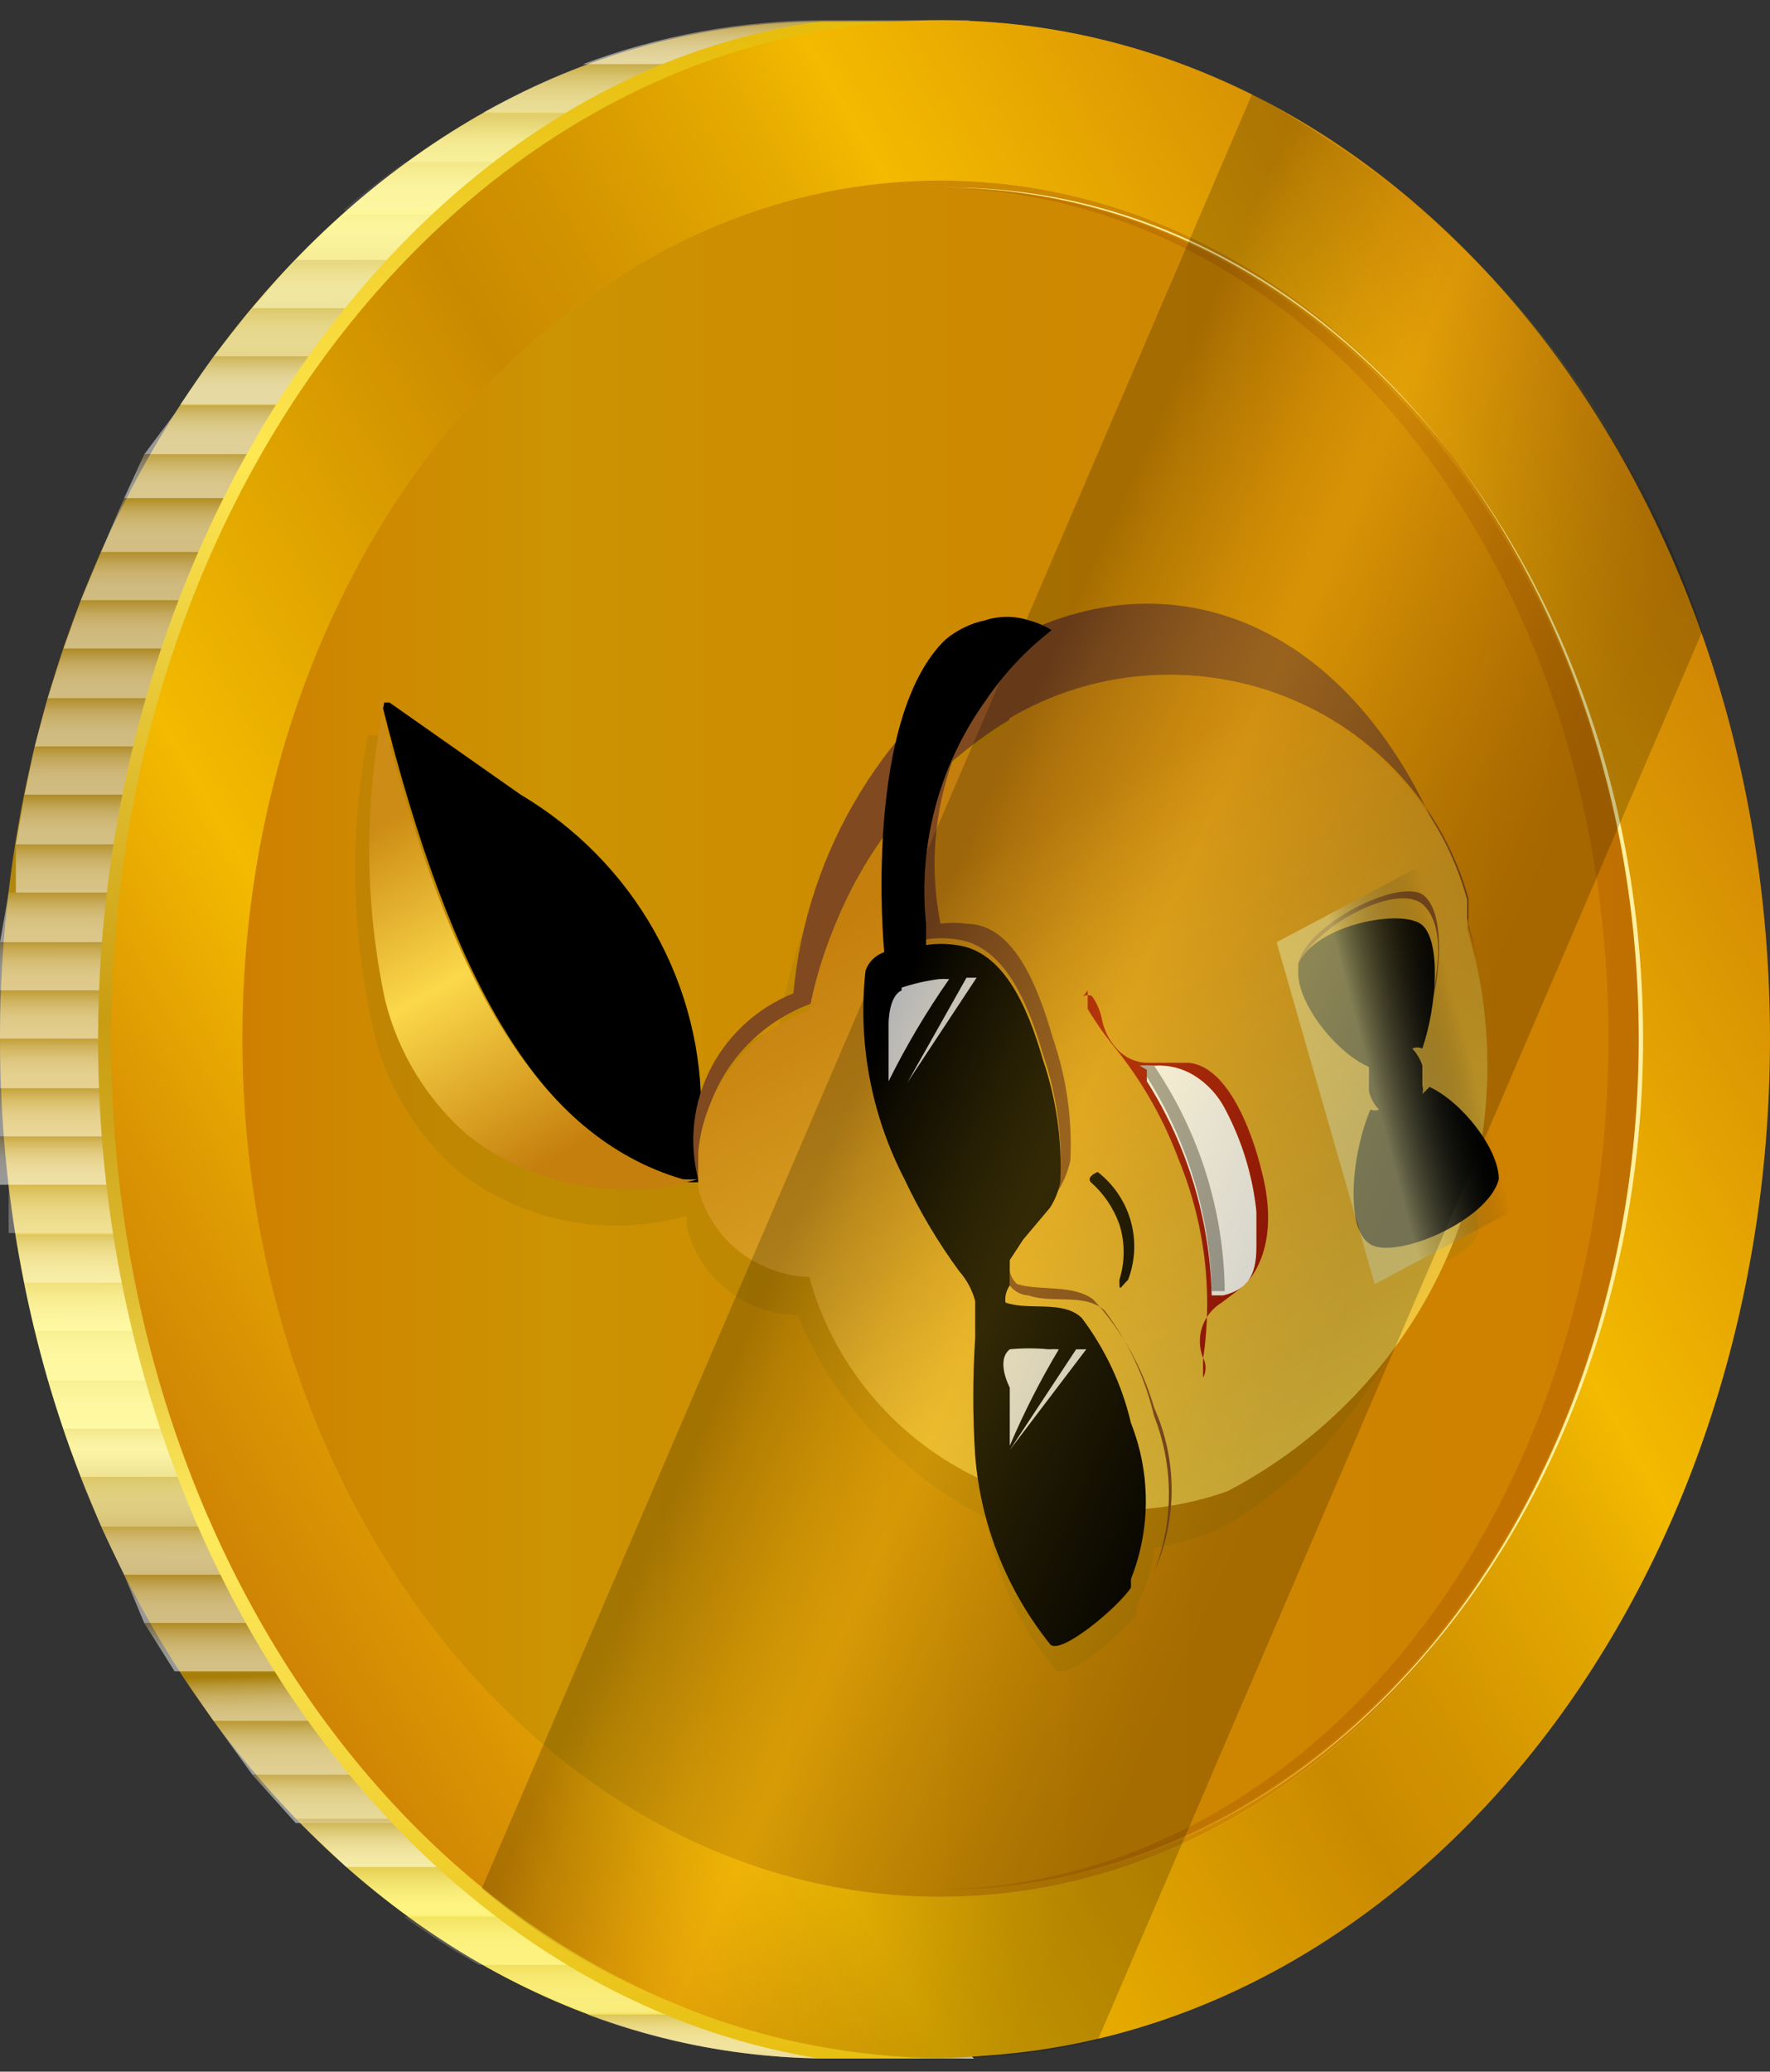 <svg width="53" height="62" viewBox="0 0 53 62" fill="none" xmlns="http://www.w3.org/2000/svg">
<rect x="0" y="0" width="53" height="62" fill="#333333" stroke="none"/>
<g clip-path="url(#clip0_9201_515)">
<path d="M28.768 61.224C40.646 58.932 49.717 46.325 49.717 31.128C49.717 15.931 40.646 3.323 28.768 1.031L29.027 0.649L24.707 0.649C11.144 0.606 -2.06891e-06 14.275 -1.33413e-06 31.085C-5.99336e-07 47.895 11.144 61.606 24.837 61.606L29.157 61.606L28.768 61.224Z" fill="url(#paint0_linear_9201_515)"/>
<path style="mix-blend-mode:multiply" opacity="0.5" d="M28.768 0.989L29.027 0.606L24.707 0.606C22.227 0.607 19.768 1.053 17.451 1.922L32.094 1.922C31.013 1.521 29.901 1.209 28.768 0.989Z" fill="url(#paint1_linear_9201_515)"/>
<path style="mix-blend-mode:multiply" opacity="0.3" d="M33.692 2.602L33.692 1.922L32.094 1.922C32.641 2.092 33.174 2.319 33.692 2.602Z" fill="url(#paint2_linear_9201_515)"/>
<path style="mix-blend-mode:multiply" opacity="0.3" d="M17.58 1.922C16.507 2.323 15.467 2.806 14.47 3.366L33.692 3.366L33.692 2.559C33.174 2.304 32.655 2.078 32.137 1.88L17.58 1.922Z" fill="url(#paint3_linear_9201_515)"/>
<path style="mix-blend-mode:multiply" opacity="0.1" d="M33.692 3.408L14.47 3.408C13.694 3.846 12.944 4.328 12.224 4.851L33.822 4.851L33.692 3.408Z" fill="url(#paint4_linear_9201_515)"/>
<path style="mix-blend-mode:multiply" opacity="0.1" d="M33.692 4.851L12.095 4.851C11.49 5.318 10.842 5.785 10.28 6.295L33.692 6.295L33.692 4.851Z" fill="url(#paint5_linear_9201_515)"/>
<path style="mix-blend-mode:multiply" opacity="0.1" d="M33.692 6.422L10.367 6.422L8.855 7.865L33.692 7.865L33.692 6.422Z" fill="url(#paint6_linear_9201_515)"/>
<path style="mix-blend-mode:multiply" opacity="0.3" d="M33.692 7.78L8.855 7.78L7.559 9.224L33.692 9.224L33.692 7.78Z" fill="url(#paint7_linear_9201_515)"/>
<path style="mix-blend-mode:multiply" opacity="0.3" d="M33.692 9.224L7.559 9.224L6.393 10.667L33.692 10.667L33.692 9.224Z" fill="url(#paint8_linear_9201_515)"/>
<path style="mix-blend-mode:multiply" opacity="0.5" d="M33.692 10.667L6.393 10.667L5.399 12.11L33.692 12.11L33.692 10.667Z" fill="url(#paint9_linear_9201_515)"/>
<path style="mix-blend-mode:multiply" opacity="0.5" d="M33.692 12.153L5.399 12.153L4.32 13.596L33.692 13.596L33.692 12.153Z" fill="url(#paint10_linear_9201_515)"/>
<path style="mix-blend-mode:multiply" opacity="0.5" d="M33.692 13.596L4.32 13.596L3.715 14.912L33.692 14.912L33.692 13.596Z" fill="url(#paint11_linear_9201_515)"/>
<path style="mix-blend-mode:multiply" opacity="0.5" d="M33.692 14.912L3.715 14.912L3.024 16.525L33.692 16.525L33.692 14.912Z" fill="url(#paint12_linear_9201_515)"/>
<path style="mix-blend-mode:multiply" opacity="0.5" d="M33.692 16.525L3.024 16.525L2.419 17.968L33.692 17.968L33.692 16.525Z" fill="url(#paint13_linear_9201_515)"/>
<path style="mix-blend-mode:multiply" opacity="0.5" d="M33.692 17.968L2.419 17.968L1.901 19.412L33.692 19.412L33.692 17.968Z" fill="url(#paint14_linear_9201_515)"/>
<path style="mix-blend-mode:multiply" opacity="0.5" d="M33.692 19.412L1.901 19.412L1.426 20.897L33.692 20.897L33.692 19.412Z" fill="url(#paint15_linear_9201_515)"/>
<path style="mix-blend-mode:multiply" opacity="0.5" d="M33.692 20.897L1.425 20.897L1.037 22.341L33.692 22.341L33.692 20.897Z" fill="url(#paint16_linear_9201_515)"/>
<path style="mix-blend-mode:multiply" opacity="0.5" d="M33.692 22.341L1.037 22.341L0.734 23.784L33.692 23.784L33.692 22.341Z" fill="url(#paint17_linear_9201_515)"/>
<path style="mix-blend-mode:multiply" opacity="0.5" d="M33.692 23.784L0.734 23.784L0.475 25.27L33.692 25.27L33.692 23.784Z" fill="url(#paint18_linear_9201_515)"/>
<path style="mix-blend-mode:multiply" opacity="0.5" d="M33.692 25.27L0.475 25.27L0.475 26.713L33.692 26.713L33.692 25.27Z" fill="url(#paint19_linear_9201_515)"/>
<path style="mix-blend-mode:multiply" opacity="0.5" d="M33.692 26.713L0.259 26.713L0 28.199L33.692 28.199L33.692 26.713Z" fill="url(#paint20_linear_9201_515)"/>
<path style="mix-blend-mode:multiply" opacity="0.5" d="M33.692 28.199L-6.30879e-08 28.199L0 29.642L33.692 29.642L33.692 28.199Z" fill="url(#paint21_linear_9201_515)"/>
<path style="mix-blend-mode:multiply" opacity="0.5" d="M33.692 29.642L-6.3088e-08 29.642L0 31.085L33.692 31.085L33.692 29.642Z" fill="url(#paint22_linear_9201_515)"/>
<path style="mix-blend-mode:multiply" opacity="0.5" d="M33.692 31.085L-6.49435e-08 31.085L0 32.571L33.692 32.571L33.692 31.085Z" fill="url(#paint23_linear_9201_515)"/>
<path style="mix-blend-mode:multiply" opacity="0.5" d="M33.692 32.571L-6.3088e-08 32.571L0 34.014L33.692 34.014L33.692 32.571Z" fill="url(#paint24_linear_9201_515)"/>
<path style="mix-blend-mode:multiply" opacity="0.5" d="M33.692 34.014L-6.3088e-08 34.014L0 35.458L33.692 35.458L33.692 34.014Z" fill="url(#paint25_linear_9201_515)"/>
<path style="mix-blend-mode:multiply" opacity="0.3" d="M33.692 35.458L0.259 35.458L0.259 36.901L33.692 36.901L33.692 35.458Z" fill="url(#paint26_linear_9201_515)"/>
<path style="mix-blend-mode:multiply" opacity="0.3" d="M33.692 36.943L0.475 36.943L0.734 38.387L33.692 38.387L33.692 36.943Z" fill="url(#paint27_linear_9201_515)"/>
<path style="mix-blend-mode:multiply" opacity="0.1" d="M33.692 38.387L0.734 38.387L1.037 39.83L33.692 39.83L33.692 38.387Z" fill="url(#paint28_linear_9201_515)"/>
<path style="mix-blend-mode:multiply" opacity="0.1" d="M33.692 39.83L1.037 39.83L1.425 41.316L33.692 41.316L33.692 39.83Z" fill="url(#paint29_linear_9201_515)"/>
<path style="mix-blend-mode:multiply" opacity="0.1" d="M33.692 41.316L1.426 41.316L1.901 42.759L33.692 42.759L33.692 41.316Z" fill="url(#paint30_linear_9201_515)"/>
<path style="mix-blend-mode:multiply" opacity="0.2" d="M33.692 42.759L1.901 42.759L2.419 44.202L33.692 44.202L33.692 42.759Z" fill="url(#paint31_linear_9201_515)"/>
<path style="mix-blend-mode:multiply" opacity="0.3" d="M33.692 44.202L2.419 44.202L3.024 45.688L33.692 45.688L33.692 44.202Z" fill="url(#paint32_linear_9201_515)"/>
<path style="mix-blend-mode:multiply" opacity="0.5" d="M33.692 45.688L3.024 45.688L3.715 47.131L33.692 47.131L33.692 45.688Z" fill="url(#paint33_linear_9201_515)"/>
<path style="mix-blend-mode:multiply" opacity="0.5" d="M33.692 47.131L3.715 47.131L4.32 48.575L33.692 48.575L33.692 47.131Z" fill="url(#paint34_linear_9201_515)"/>
<path style="mix-blend-mode:multiply" opacity="0.5" d="M33.692 48.575L4.32 48.575L5.227 50.018L33.692 50.018L33.692 48.575Z" fill="url(#paint35_linear_9201_515)"/>
<path style="mix-blend-mode:multiply" opacity="0.5" d="M33.692 50.06L5.399 50.06L6.393 51.504L33.692 51.504L33.692 50.06Z" fill="url(#paint36_linear_9201_515)"/>
<path style="mix-blend-mode:multiply" opacity="0.5" d="M33.692 51.504L6.393 51.504L7.559 53.117L33.692 53.117L33.692 51.504Z" fill="url(#paint37_linear_9201_515)"/>
<path style="mix-blend-mode:multiply" opacity="0.5" d="M33.692 53.117L7.559 53.117L8.855 54.56L33.692 54.56L33.692 53.117Z" fill="url(#paint38_linear_9201_515)"/>
<path style="mix-blend-mode:multiply" opacity="0.5" d="M33.692 54.432L8.855 54.432L10.367 55.876L33.692 55.876L33.692 54.432Z" fill="url(#paint39_linear_9201_515)"/>
<path style="mix-blend-mode:multiply" opacity="0.2" d="M33.692 55.876L10.367 55.876C10.943 56.385 11.547 56.866 12.181 57.319L33.778 57.319L33.692 55.876Z" fill="url(#paint40_linear_9201_515)"/>
<path style="mix-blend-mode:multiply" opacity="0.2" d="M33.692 57.361L12.095 57.361C12.815 57.884 13.565 58.365 14.341 58.805L33.692 58.805L33.692 57.361Z" fill="url(#paint41_linear_9201_515)"/>
<path style="mix-blend-mode:multiply" opacity="0.2" d="M33.692 60.248L33.692 59.611C33.174 59.824 32.655 60.078 32.094 60.248L33.692 60.248Z" fill="url(#paint42_linear_9201_515)"/>
<path style="mix-blend-mode:multiply" opacity="0.2" d="M14.47 58.805C15.467 59.365 16.507 59.847 17.58 60.248L32.094 60.248C32.612 60.248 33.13 59.824 33.649 59.569L33.649 58.805L14.47 58.805Z" fill="url(#paint43_linear_9201_515)"/>
<path style="mix-blend-mode:multiply" opacity="0.5" d="M24.837 61.606L29.157 61.606L28.897 61.224C30.03 61.004 31.143 60.692 32.223 60.291L17.58 60.291C19.898 61.158 22.357 61.604 24.837 61.606Z" fill="url(#paint44_linear_9201_515)"/>
<path d="M27.558 61.606C26.738 61.606 26.435 61.606 25.917 61.606C25.398 61.606 24.794 61.606 24.535 61.606C12.354 59.654 2.937 46.579 2.937 31.128C2.937 15.676 12.44 2.304 24.535 0.649L27.688 0.649C41.424 0.649 52.525 14.275 52.525 31.128C52.525 47.98 41.294 61.606 27.558 61.606Z" fill="url(#paint45_linear_9201_515)"/>
<path d="M53 31.085C53 14.252 41.88 0.606 28.163 0.606C14.446 0.606 3.326 14.252 3.326 31.085C3.326 47.918 14.446 61.564 28.163 61.564C41.88 61.564 53 47.918 53 31.085Z" fill="url(#paint46_linear_9201_515)"/>
<path d="M49.069 31.085C49.069 16.901 39.709 5.403 28.163 5.403C16.617 5.403 7.257 16.901 7.257 31.085C7.257 45.269 16.617 56.767 28.163 56.767C39.709 56.767 49.069 45.269 49.069 31.085Z" fill="url(#paint47_linear_9201_515)"/>
<path d="M49.069 31.085C49.069 16.901 39.709 5.403 28.163 5.403C16.617 5.403 7.257 16.901 7.257 31.085C7.257 45.269 16.617 56.767 28.163 56.767C39.709 56.767 49.069 45.269 49.069 31.085Z" fill="url(#paint48_linear_9201_515)"/>
<g style="mix-blend-mode:multiply">
<path d="M49.069 31.085C49.069 45.221 39.739 56.555 28.25 56.555C39.826 56.555 49.199 45.051 49.199 31.085C49.199 17.119 39.826 5.616 28.25 5.616C39.782 5.488 49.069 16.95 49.069 31.085Z" fill="#FEF0A0"/>
</g>
<path opacity="0.4" d="M48.162 31.085C48.162 45.136 39.264 56.555 27.861 56.555C27.861 56.555 27.861 56.555 28.163 56.555C39.739 56.555 49.069 45.051 49.069 31.085C49.069 17.119 39.696 5.616 28.163 5.616C28.163 5.616 28.163 5.616 27.861 5.616C39.264 5.616 48.162 17.034 48.162 31.085Z" fill="#AA5B00"/>
<g style="mix-blend-mode:multiply" opacity="0.4">
<path d="M11.015 22.001L11.317 22.001L15.291 24.803C16.864 25.755 18.172 27.075 19.099 28.646C20.026 30.216 20.543 31.988 20.604 33.802C20.762 33.11 21.093 32.467 21.569 31.933C22.044 31.399 22.648 30.991 23.325 30.746C23.729 28.076 24.814 25.549 26.479 23.402C26.663 22.334 27.141 21.336 27.861 20.515C28.184 20.155 28.603 19.891 29.07 19.751C29.489 19.606 29.947 19.606 30.366 19.751C30.613 19.807 30.848 19.908 31.057 20.048C35.938 18.011 40.949 20.6 43.195 27.647L43.195 27.901L43.195 28.369L43.195 28.75L43.195 29.727C43.459 30.997 43.547 32.297 43.454 33.59C43.924 34.622 44.202 35.729 44.275 36.858C44.059 37.58 42.547 38.047 42.547 38.047C42.099 39.677 41.327 41.203 40.274 42.536C39.221 43.87 37.908 44.984 36.413 45.815C35.81 46.038 35.189 46.208 34.556 46.325C34.507 46.92 34.33 47.499 34.038 48.023L34.038 48.277C33.649 48.872 31.921 50.315 31.619 49.975C30.513 48.679 29.795 47.107 29.545 45.433C26.979 44.143 24.97 41.988 23.887 39.363C23.109 39.344 22.359 39.071 21.757 38.587C21.154 38.102 20.733 37.434 20.561 36.689L20.561 36.391C19.389 36.723 18.153 36.773 16.958 36.536C15.763 36.3 14.643 35.784 13.693 35.033C12.49 33.971 11.633 32.582 11.231 31.043C10.522 28.076 10.448 24.997 11.015 22.001Z" fill="#AA7E03"/>
</g>
<path d="M11.403 21.025L11.662 21.025L15.593 23.784C17.275 24.783 18.66 26.199 19.607 27.891C20.555 29.582 21.033 31.489 20.993 33.42C21.053 34.069 21.053 34.723 20.993 35.373C20.835 35.389 20.675 35.389 20.517 35.373C16.198 34.142 13.52 29.387 11.447 21.11" fill="black"/>
<path d="M11.36 21.025C13.39 29.302 16.112 34.014 20.431 35.288C20.589 35.304 20.748 35.304 20.906 35.288C19.722 35.637 18.469 35.696 17.257 35.46C16.044 35.223 14.91 34.697 13.952 33.929C12.757 32.868 11.914 31.477 11.533 29.939C10.897 26.958 10.897 23.879 11.533 20.897" fill="url(#paint49_linear_9201_515)"/>
<path d="M30.236 19.157C35.636 16.27 41.553 19.157 43.886 27.307L44.231 28.708L43.972 27.732L43.972 27.307L43.972 26.883C43.593 25.525 42.898 24.272 41.942 23.223C40.986 22.174 39.795 21.358 38.462 20.839C37.13 20.321 35.694 20.113 34.266 20.234C32.838 20.355 31.459 20.8 30.236 21.534C28.703 22.467 27.385 23.704 26.366 25.166C25.347 26.627 24.65 28.282 24.319 30.024C23.412 30.349 22.618 30.921 22.029 31.673C21.441 32.424 21.081 33.325 20.992 34.269L20.992 34.821L20.992 35.585C20.618 34.446 20.695 33.21 21.208 32.124C21.72 31.038 22.63 30.182 23.757 29.727C23.954 27.598 24.639 25.541 25.761 23.71C26.883 21.88 28.413 20.323 30.236 19.157Z" fill="#80491F"/>
<path d="M30.236 21.492C31.463 20.767 32.845 20.331 34.272 20.221C35.7 20.11 37.134 20.326 38.461 20.853C39.789 21.38 40.974 22.203 41.923 23.256C42.872 24.31 43.559 25.566 43.929 26.925L43.929 27.35L43.929 27.774L44.188 28.75C44.886 31.831 44.538 35.052 43.196 37.919C41.854 40.787 39.593 43.143 36.759 44.627C35.511 45.071 34.182 45.256 32.857 45.17C31.533 45.084 30.241 44.728 29.063 44.125C27.886 43.523 26.848 42.686 26.017 41.669C25.185 40.652 24.577 39.477 24.232 38.217C23.456 38.191 22.71 37.915 22.109 37.432C21.508 36.949 21.086 36.285 20.906 35.542L20.906 34.778L20.906 34.481C20.995 33.537 21.354 32.636 21.943 31.885C22.532 31.134 23.326 30.562 24.232 30.236C24.563 28.494 25.261 26.84 26.28 25.378C27.299 23.916 28.617 22.679 30.15 21.746" fill="url(#paint50_linear_9201_515)"/>
<path d="M30.625 36.986L30.236 37.623L30.236 38.047C30.269 38.192 30.344 38.325 30.452 38.429C31.143 38.641 32.137 38.429 32.742 38.896C33.589 39.821 34.21 40.925 34.556 42.122C34.903 42.898 35.083 43.736 35.083 44.584C35.083 45.432 34.903 46.27 34.556 47.046C35.149 45.544 35.149 43.879 34.556 42.377C34.291 41.242 33.791 40.173 33.087 39.236C32.526 38.684 31.489 39.023 30.798 38.769C30.688 38.764 30.58 38.734 30.483 38.683C30.385 38.632 30.301 38.559 30.236 38.471L30.236 38.089L30.236 37.707L30.625 37.113" fill="#80491F"/>
<path d="M29.416 20.94C28.149 22.939 27.701 25.336 28.163 27.647C28.421 27.609 28.683 27.609 28.94 27.647C30.323 27.647 31.057 29.43 31.532 31.085C31.936 32.26 32.112 33.498 32.05 34.736C31.951 35.187 31.743 35.609 31.446 35.967C31.592 35.732 31.695 35.473 31.748 35.203C31.808 33.965 31.632 32.727 31.23 31.552C30.755 29.897 30.02 28.284 28.638 28.114C28.337 28.067 28.031 28.067 27.731 28.114L27.731 27.647C27.49 25.288 28.118 22.924 29.502 20.982" fill="#80491F"/>
<path d="M28.293 19.157C26.09 21.322 26.349 27.095 26.478 28.496C26.348 28.54 26.23 28.613 26.133 28.708C26.035 28.804 25.962 28.92 25.917 29.048C25.681 31.195 26.086 33.363 27.083 35.288C27.538 36.257 28.088 37.181 28.724 38.047C28.951 38.304 29.113 38.609 29.2 38.938L29.2 40.042C29.124 41.215 29.124 42.392 29.2 43.565C29.364 45.624 30.145 47.589 31.446 49.211C31.748 49.551 33.476 48.108 33.865 47.513L33.865 47.258C34.458 45.757 34.458 44.091 33.865 42.589C33.599 41.454 33.1 40.385 32.396 39.448C31.834 38.896 30.798 39.236 30.107 38.981C30.083 38.801 30.13 38.619 30.236 38.471L30.236 38.089L30.236 37.707L30.625 37.113L31.446 36.137C31.594 35.903 31.697 35.644 31.748 35.373C31.808 34.135 31.632 32.897 31.23 31.722C30.755 30.067 30.02 28.453 28.638 28.284C28.338 28.236 28.031 28.236 27.731 28.284L27.731 27.647C27.49 25.288 28.118 22.924 29.502 20.982C30.046 20.176 30.717 19.46 31.489 18.86C31.276 18.725 31.043 18.625 30.798 18.563C30.377 18.427 29.923 18.427 29.502 18.563C29.054 18.658 28.638 18.862 28.293 19.157Z" fill="black"/>
<path d="M26.997 29.557C27.362 29.436 27.738 29.351 28.12 29.302C28.22 29.295 28.321 29.295 28.422 29.302C27.741 30.276 27.135 31.297 26.608 32.359L26.608 30.618C26.608 30.618 26.608 29.812 26.997 29.642" fill="#E3E2E2"/>
<path d="M30.236 40.382C30.624 40.344 31.015 40.344 31.403 40.382C31.503 40.374 31.604 40.374 31.705 40.382C31.15 41.31 30.659 42.275 30.236 43.268L30.236 41.528C30.236 41.528 29.805 40.721 30.236 40.382Z" fill="#E3E2E2"/>
<path d="M28.94 29.26L29.243 29.26L27.169 32.401L28.94 29.26Z" fill="#E3E2E2"/>
<path d="M32.223 40.382L32.526 40.382L30.236 43.396L32.223 40.382Z" fill="#E3E2E2"/>
<path d="M34.124 31.892C34.267 31.879 34.412 31.879 34.556 31.892C34.981 31.861 35.405 31.965 35.765 32.189C36.15 32.43 36.463 32.767 36.672 33.165C37.188 34.129 37.511 35.181 37.623 36.264L37.623 37.325C37.623 38.217 37.32 38.599 36.629 38.769L36.24 38.769C36.185 36.5 35.514 34.287 34.297 32.359L34.124 31.892Z" fill="white"/>
<path d="M34.124 31.892C34.267 31.88 34.412 31.88 34.556 31.892C35.912 33.892 36.648 36.237 36.672 38.641L36.283 38.641C36.227 36.236 35.478 33.896 34.124 31.892Z" fill="#A5A5A4"/>
<path d="M32.569 29.642L32.569 30.194C32.838 30.64 33.141 31.066 33.476 31.467C34.246 32.445 34.858 33.533 35.29 34.694C36.072 36.589 36.325 38.655 36.024 40.679C36.024 40.679 36.024 41.146 36.024 41.231C36.074 41.139 36.099 41.037 36.099 40.934C36.099 40.83 36.074 40.728 36.024 40.636C35.905 40.34 35.896 40.011 35.999 39.708C36.102 39.406 36.309 39.148 36.586 38.981L37.147 38.556C37.147 38.556 38.486 37.623 37.752 34.948C37.752 34.948 37.061 31.934 35.592 31.807C35.16 31.807 34.728 31.807 34.297 31.807C33.984 31.785 33.691 31.649 33.476 31.425C33.236 31.177 33.071 30.868 33.001 30.533C32.954 30.274 32.851 30.028 32.698 29.812C32.658 29.793 32.614 29.783 32.569 29.783C32.524 29.783 32.48 29.793 32.439 29.812M34.124 31.892C34.267 31.879 34.412 31.879 34.556 31.892C34.981 31.861 35.405 31.965 35.765 32.189C36.15 32.43 36.463 32.767 36.672 33.165C37.188 34.129 37.511 35.181 37.623 36.264L37.623 37.325C37.623 38.217 37.32 38.599 36.629 38.769L36.283 38.769C36.228 36.5 35.557 34.287 34.34 32.359L34.34 32.019" fill="#A11006"/>
<path d="M32.655 35.373C33.048 35.718 33.346 36.157 33.519 36.646C33.689 37.185 33.689 37.762 33.519 38.302C33.519 38.684 33.519 38.556 33.778 38.302C33.994 37.739 34.022 37.123 33.859 36.544C33.696 35.964 33.35 35.45 32.871 35.075C32.871 35.075 32.526 35.203 32.655 35.373Z" fill="black"/>
<path d="M38.875 28.835C39.48 27.647 41.899 26.373 42.633 27.095C43.367 27.817 43.022 29.515 42.633 30.788C43.151 29.515 43.324 27.35 42.633 26.798C41.942 26.246 39.134 27.647 38.875 28.835Z" fill="#80491F"/>
<path d="M38.875 28.835L38.875 29.133C38.875 30.024 39.955 31.467 40.992 31.934L40.992 31.722L40.992 32.656C41.038 32.864 41.143 33.055 41.294 33.208C41.211 33.241 41.118 33.241 41.035 33.208C40.474 34.524 40.258 36.773 41.035 37.24C41.812 37.707 44.577 36.519 44.879 35.288C44.879 34.396 43.799 32.995 42.806 32.529L42.59 32.741C42.614 32.657 42.614 32.569 42.59 32.486L42.59 31.892C42.53 31.702 42.426 31.527 42.288 31.382C42.335 31.36 42.386 31.348 42.439 31.348C42.491 31.348 42.543 31.36 42.59 31.382C43.022 30.109 43.151 28.199 42.59 27.689C42.029 27.18 39.437 27.647 38.875 28.835Z" fill="black"/>
<g opacity="0.6">
<path d="M38.227 28.199L41.164 38.429L45.484 36.137L42.547 25.906L38.227 28.199Z" fill="url(#paint51_linear_9201_515)"/>
</g>
<path style="mix-blend-mode:screen" opacity="0.2" d="M37.493 2.814L14.427 56.513C18.26 59.735 23.119 61.537 28.163 61.606C29.749 61.605 31.329 61.419 32.871 61.055L50.97 18.902C48.746 12.038 43.92 6.278 37.493 2.814Z" fill="url(#paint52_linear_9201_515)"/>
</g>
<defs>
<linearGradient id="paint0_linear_9201_515" x1="24.923" y1="-0.073" x2="25.049" y2="61.904" gradientUnits="userSpaceOnUse">
<stop stop-color="#A37903"/>
<stop offset="0.02" stop-color="#BE9E2E"/>
<stop offset="0.04" stop-color="#D5BE54"/>
<stop offset="0.06" stop-color="#E7D772"/>
<stop offset="0.07" stop-color="#F4E988"/>
<stop offset="0.09" stop-color="#FCF495"/>
<stop offset="0.11" stop-color="#FFF899"/>
<stop offset="0.19" stop-color="#D0B74C"/>
<stop offset="0.27" stop-color="#A37903"/>
<stop offset="0.38" stop-color="#A37903"/>
<stop offset="0.54" stop-color="#D1A826"/>
<stop offset="0.64" stop-color="#FFF899"/>
<stop offset="0.7" stop-color="#FFF899"/>
<stop offset="0.76" stop-color="#A37903"/>
<stop offset="0.79" stop-color="#A67D06"/>
<stop offset="0.82" stop-color="#AE880F"/>
<stop offset="0.85" stop-color="#BD9B1E"/>
<stop offset="0.88" stop-color="#D1B533"/>
<stop offset="0.9" stop-color="#EAD74E"/>
<stop offset="0.92" stop-color="#FEF163"/>
<stop offset="0.95" stop-color="#FDEF61"/>
<stop offset="0.97" stop-color="#F8E85B"/>
<stop offset="0.98" stop-color="#F0DB51"/>
<stop offset="0.99" stop-color="#E5C942"/>
<stop offset="1" stop-color="#D1A826"/>
</linearGradient>
<linearGradient id="paint1_linear_9201_515" x1="24.967" y1="0.267" x2="25.008" y2="1.795" gradientUnits="userSpaceOnUse">
<stop stop-color="#A37903"/>
<stop offset="0.07" stop-color="#B28E2B"/>
<stop offset="0.16" stop-color="#C4A95C"/>
<stop offset="0.26" stop-color="#D4C088"/>
<stop offset="0.36" stop-color="#E1D3AD"/>
<stop offset="0.47" stop-color="#ECE3CB"/>
<stop offset="0.58" stop-color="#F4EFE2"/>
<stop offset="0.7" stop-color="#FAF8F2"/>
<stop offset="0.83" stop-color="#FEFDFC"/>
<stop offset="1" stop-color="white"/>
</linearGradient>
<linearGradient id="paint2_linear_9201_515" x1="33.044" y1="1.668" x2="33.044" y2="3.238" gradientUnits="userSpaceOnUse">
<stop stop-color="#A37903"/>
<stop offset="0.07" stop-color="#B28E2B"/>
<stop offset="0.16" stop-color="#C4A95C"/>
<stop offset="0.26" stop-color="#D4C088"/>
<stop offset="0.36" stop-color="#E1D3AD"/>
<stop offset="0.47" stop-color="#ECE3CB"/>
<stop offset="0.58" stop-color="#F4EFE2"/>
<stop offset="0.7" stop-color="#FAF8F2"/>
<stop offset="0.83" stop-color="#FEFDFC"/>
<stop offset="1" stop-color="white"/>
</linearGradient>
<linearGradient id="paint3_linear_9201_515" x1="24.232" y1="1.71" x2="24.232" y2="3.281" gradientUnits="userSpaceOnUse">
<stop stop-color="#A37903"/>
<stop offset="0.07" stop-color="#B28E2B"/>
<stop offset="0.16" stop-color="#C4A95C"/>
<stop offset="0.26" stop-color="#D4C088"/>
<stop offset="0.36" stop-color="#E1D3AD"/>
<stop offset="0.47" stop-color="#ECE3CB"/>
<stop offset="0.58" stop-color="#F4EFE2"/>
<stop offset="0.7" stop-color="#FAF8F2"/>
<stop offset="0.83" stop-color="#FEFDFC"/>
<stop offset="1" stop-color="white"/>
</linearGradient>
<linearGradient id="paint4_linear_9201_515" x1="23.066" y1="3.153" x2="23.066" y2="4.724" gradientUnits="userSpaceOnUse">
<stop stop-color="#A37903"/>
<stop offset="0.07" stop-color="#B28E2B"/>
<stop offset="0.16" stop-color="#C4A95C"/>
<stop offset="0.26" stop-color="#D4C088"/>
<stop offset="0.36" stop-color="#E1D3AD"/>
<stop offset="0.47" stop-color="#ECE3CB"/>
<stop offset="0.58" stop-color="#F4EFE2"/>
<stop offset="0.7" stop-color="#FAF8F2"/>
<stop offset="0.83" stop-color="#FEFDFC"/>
<stop offset="1" stop-color="white"/>
</linearGradient>
<linearGradient id="paint5_linear_9201_515" x1="22.159" y1="4.639" x2="22.159" y2="6.21" gradientUnits="userSpaceOnUse">
<stop stop-color="#A37903"/>
<stop offset="0.07" stop-color="#B28E2B"/>
<stop offset="0.16" stop-color="#C4A95C"/>
<stop offset="0.26" stop-color="#D4C088"/>
<stop offset="0.36" stop-color="#E1D3AD"/>
<stop offset="0.47" stop-color="#ECE3CB"/>
<stop offset="0.58" stop-color="#F4EFE2"/>
<stop offset="0.7" stop-color="#FAF8F2"/>
<stop offset="0.83" stop-color="#FEFDFC"/>
<stop offset="1" stop-color="white"/>
</linearGradient>
<linearGradient id="paint6_linear_9201_515" x1="21.425" y1="6.082" x2="21.425" y2="7.653" gradientUnits="userSpaceOnUse">
<stop stop-color="#A37903"/>
<stop offset="0.07" stop-color="#B28E2B"/>
<stop offset="0.16" stop-color="#C4A95C"/>
<stop offset="0.26" stop-color="#D4C088"/>
<stop offset="0.36" stop-color="#E1D3AD"/>
<stop offset="0.47" stop-color="#ECE3CB"/>
<stop offset="0.58" stop-color="#F4EFE2"/>
<stop offset="0.7" stop-color="#FAF8F2"/>
<stop offset="0.83" stop-color="#FEFDFC"/>
<stop offset="1" stop-color="white"/>
</linearGradient>
<linearGradient id="paint7_linear_9201_515" x1="20.733" y1="7.568" x2="20.733" y2="9.139" gradientUnits="userSpaceOnUse">
<stop stop-color="#A37903"/>
<stop offset="0.07" stop-color="#B28E2B"/>
<stop offset="0.16" stop-color="#C4A95C"/>
<stop offset="0.26" stop-color="#D4C088"/>
<stop offset="0.36" stop-color="#E1D3AD"/>
<stop offset="0.47" stop-color="#ECE3CB"/>
<stop offset="0.58" stop-color="#F4EFE2"/>
<stop offset="0.7" stop-color="#FAF8F2"/>
<stop offset="0.83" stop-color="#FEFDFC"/>
<stop offset="1" stop-color="white"/>
</linearGradient>
<linearGradient id="paint8_linear_9201_515" x1="20.172" y1="9.011" x2="20.172" y2="10.582" gradientUnits="userSpaceOnUse">
<stop stop-color="#A37903"/>
<stop offset="0.07" stop-color="#B28E2B"/>
<stop offset="0.16" stop-color="#C4A95C"/>
<stop offset="0.26" stop-color="#D4C088"/>
<stop offset="0.36" stop-color="#E1D3AD"/>
<stop offset="0.47" stop-color="#ECE3CB"/>
<stop offset="0.58" stop-color="#F4EFE2"/>
<stop offset="0.7" stop-color="#FAF8F2"/>
<stop offset="0.83" stop-color="#FEFDFC"/>
<stop offset="1" stop-color="white"/>
</linearGradient>
<linearGradient id="paint9_linear_9201_515" x1="19.654" y1="10.455" x2="19.654" y2="12.025" gradientUnits="userSpaceOnUse">
<stop stop-color="#A37903"/>
<stop offset="0.07" stop-color="#B28E2B"/>
<stop offset="0.16" stop-color="#C4A95C"/>
<stop offset="0.26" stop-color="#D4C088"/>
<stop offset="0.36" stop-color="#E1D3AD"/>
<stop offset="0.47" stop-color="#ECE3CB"/>
<stop offset="0.58" stop-color="#F4EFE2"/>
<stop offset="0.7" stop-color="#FAF8F2"/>
<stop offset="0.83" stop-color="#FEFDFC"/>
<stop offset="1" stop-color="white"/>
</linearGradient>
<linearGradient id="paint10_linear_9201_515" x1="19.222" y1="11.941" x2="19.222" y2="13.511" gradientUnits="userSpaceOnUse">
<stop stop-color="#A37903"/>
<stop offset="0.07" stop-color="#B28E2B"/>
<stop offset="0.16" stop-color="#C4A95C"/>
<stop offset="0.26" stop-color="#D4C088"/>
<stop offset="0.36" stop-color="#E1D3AD"/>
<stop offset="0.47" stop-color="#ECE3CB"/>
<stop offset="0.58" stop-color="#F4EFE2"/>
<stop offset="0.7" stop-color="#FAF8F2"/>
<stop offset="0.83" stop-color="#FEFDFC"/>
<stop offset="1" stop-color="white"/>
</linearGradient>
<linearGradient id="paint11_linear_9201_515" x1="18.833" y1="13.384" x2="18.833" y2="14.954" gradientUnits="userSpaceOnUse">
<stop stop-color="#A37903"/>
<stop offset="0.07" stop-color="#B28E2B"/>
<stop offset="0.16" stop-color="#C4A95C"/>
<stop offset="0.26" stop-color="#D4C088"/>
<stop offset="0.36" stop-color="#E1D3AD"/>
<stop offset="0.47" stop-color="#ECE3CB"/>
<stop offset="0.58" stop-color="#F4EFE2"/>
<stop offset="0.7" stop-color="#FAF8F2"/>
<stop offset="0.83" stop-color="#FEFDFC"/>
<stop offset="1" stop-color="white"/>
</linearGradient>
<linearGradient id="paint12_linear_9201_515" x1="18.487" y1="14.827" x2="18.487" y2="16.398" gradientUnits="userSpaceOnUse">
<stop stop-color="#A37903"/>
<stop offset="0.07" stop-color="#B28E2B"/>
<stop offset="0.16" stop-color="#C4A95C"/>
<stop offset="0.26" stop-color="#D4C088"/>
<stop offset="0.36" stop-color="#E1D3AD"/>
<stop offset="0.47" stop-color="#ECE3CB"/>
<stop offset="0.58" stop-color="#F4EFE2"/>
<stop offset="0.7" stop-color="#FAF8F2"/>
<stop offset="0.83" stop-color="#FEFDFC"/>
<stop offset="1" stop-color="white"/>
</linearGradient>
<linearGradient id="paint13_linear_9201_515" x1="18.185" y1="16.313" x2="18.185" y2="17.883" gradientUnits="userSpaceOnUse">
<stop stop-color="#A37903"/>
<stop offset="0.07" stop-color="#B28E2B"/>
<stop offset="0.16" stop-color="#C4A95C"/>
<stop offset="0.26" stop-color="#D4C088"/>
<stop offset="0.36" stop-color="#E1D3AD"/>
<stop offset="0.47" stop-color="#ECE3CB"/>
<stop offset="0.58" stop-color="#F4EFE2"/>
<stop offset="0.7" stop-color="#FAF8F2"/>
<stop offset="0.83" stop-color="#FEFDFC"/>
<stop offset="1" stop-color="white"/>
</linearGradient>
<linearGradient id="paint14_linear_9201_515" x1="17.926" y1="17.756" x2="17.926" y2="19.327" gradientUnits="userSpaceOnUse">
<stop stop-color="#A37903"/>
<stop offset="0.07" stop-color="#B28E2B"/>
<stop offset="0.16" stop-color="#C4A95C"/>
<stop offset="0.26" stop-color="#D4C088"/>
<stop offset="0.36" stop-color="#E1D3AD"/>
<stop offset="0.47" stop-color="#ECE3CB"/>
<stop offset="0.58" stop-color="#F4EFE2"/>
<stop offset="0.7" stop-color="#FAF8F2"/>
<stop offset="0.83" stop-color="#FEFDFC"/>
<stop offset="1" stop-color="white"/>
</linearGradient>
<linearGradient id="paint15_linear_9201_515" x1="17.71" y1="19.242" x2="17.71" y2="20.812" gradientUnits="userSpaceOnUse">
<stop stop-color="#A37903"/>
<stop offset="0.07" stop-color="#B28E2B"/>
<stop offset="0.16" stop-color="#C4A95C"/>
<stop offset="0.26" stop-color="#D4C088"/>
<stop offset="0.36" stop-color="#E1D3AD"/>
<stop offset="0.47" stop-color="#ECE3CB"/>
<stop offset="0.58" stop-color="#F4EFE2"/>
<stop offset="0.7" stop-color="#FAF8F2"/>
<stop offset="0.83" stop-color="#FEFDFC"/>
<stop offset="1" stop-color="white"/>
</linearGradient>
<linearGradient id="paint16_linear_9201_515" x1="17.494" y1="20.685" x2="17.494" y2="22.256" gradientUnits="userSpaceOnUse">
<stop stop-color="#A37903"/>
<stop offset="0.07" stop-color="#B28E2B"/>
<stop offset="0.16" stop-color="#C4A95C"/>
<stop offset="0.26" stop-color="#D4C088"/>
<stop offset="0.36" stop-color="#E1D3AD"/>
<stop offset="0.47" stop-color="#ECE3CB"/>
<stop offset="0.58" stop-color="#F4EFE2"/>
<stop offset="0.7" stop-color="#FAF8F2"/>
<stop offset="0.83" stop-color="#FEFDFC"/>
<stop offset="1" stop-color="white"/>
</linearGradient>
<linearGradient id="paint17_linear_9201_515" x1="17.321" y1="22.128" x2="17.321" y2="23.699" gradientUnits="userSpaceOnUse">
<stop stop-color="#A37903"/>
<stop offset="0.07" stop-color="#B28E2B"/>
<stop offset="0.16" stop-color="#C4A95C"/>
<stop offset="0.26" stop-color="#D4C088"/>
<stop offset="0.36" stop-color="#E1D3AD"/>
<stop offset="0.47" stop-color="#ECE3CB"/>
<stop offset="0.58" stop-color="#F4EFE2"/>
<stop offset="0.7" stop-color="#FAF8F2"/>
<stop offset="0.83" stop-color="#FEFDFC"/>
<stop offset="1" stop-color="white"/>
</linearGradient>
<linearGradient id="paint18_linear_9201_515" x1="17.192" y1="23.614" x2="17.192" y2="25.185" gradientUnits="userSpaceOnUse">
<stop stop-color="#A37903"/>
<stop offset="0.07" stop-color="#B28E2B"/>
<stop offset="0.16" stop-color="#C4A95C"/>
<stop offset="0.26" stop-color="#D4C088"/>
<stop offset="0.36" stop-color="#E1D3AD"/>
<stop offset="0.47" stop-color="#ECE3CB"/>
<stop offset="0.58" stop-color="#F4EFE2"/>
<stop offset="0.7" stop-color="#FAF8F2"/>
<stop offset="0.83" stop-color="#FEFDFC"/>
<stop offset="1" stop-color="white"/>
</linearGradient>
<linearGradient id="paint19_linear_9201_515" x1="17.105" y1="25.057" x2="17.105" y2="26.628" gradientUnits="userSpaceOnUse">
<stop stop-color="#A37903"/>
<stop offset="0.07" stop-color="#B28E2B"/>
<stop offset="0.16" stop-color="#C4A95C"/>
<stop offset="0.26" stop-color="#D4C088"/>
<stop offset="0.36" stop-color="#E1D3AD"/>
<stop offset="0.47" stop-color="#ECE3CB"/>
<stop offset="0.58" stop-color="#F4EFE2"/>
<stop offset="0.7" stop-color="#FAF8F2"/>
<stop offset="0.83" stop-color="#FEFDFC"/>
<stop offset="1" stop-color="white"/>
</linearGradient>
<linearGradient id="paint20_linear_9201_515" x1="17.019" y1="26.501" x2="17.019" y2="28.071" gradientUnits="userSpaceOnUse">
<stop stop-color="#A37903"/>
<stop offset="0.07" stop-color="#B28E2B"/>
<stop offset="0.16" stop-color="#C4A95C"/>
<stop offset="0.26" stop-color="#D4C088"/>
<stop offset="0.36" stop-color="#E1D3AD"/>
<stop offset="0.47" stop-color="#ECE3CB"/>
<stop offset="0.58" stop-color="#F4EFE2"/>
<stop offset="0.7" stop-color="#FAF8F2"/>
<stop offset="0.83" stop-color="#FEFDFC"/>
<stop offset="1" stop-color="white"/>
</linearGradient>
<linearGradient id="paint21_linear_9201_515" x1="16.976" y1="27.986" x2="16.976" y2="29.557" gradientUnits="userSpaceOnUse">
<stop stop-color="#A37903"/>
<stop offset="0.07" stop-color="#B28E2B"/>
<stop offset="0.16" stop-color="#C4A95C"/>
<stop offset="0.26" stop-color="#D4C088"/>
<stop offset="0.36" stop-color="#E1D3AD"/>
<stop offset="0.47" stop-color="#ECE3CB"/>
<stop offset="0.58" stop-color="#F4EFE2"/>
<stop offset="0.7" stop-color="#FAF8F2"/>
<stop offset="0.83" stop-color="#FEFDFC"/>
<stop offset="1" stop-color="white"/>
</linearGradient>
<linearGradient id="paint22_linear_9201_515" x1="16.976" y1="29.43" x2="16.976" y2="31" gradientUnits="userSpaceOnUse">
<stop stop-color="#A37903"/>
<stop offset="0.07" stop-color="#B28E2B"/>
<stop offset="0.16" stop-color="#C4A95C"/>
<stop offset="0.26" stop-color="#D4C088"/>
<stop offset="0.36" stop-color="#E1D3AD"/>
<stop offset="0.47" stop-color="#ECE3CB"/>
<stop offset="0.58" stop-color="#F4EFE2"/>
<stop offset="0.7" stop-color="#FAF8F2"/>
<stop offset="0.83" stop-color="#FEFDFC"/>
<stop offset="1" stop-color="white"/>
</linearGradient>
<linearGradient id="paint23_linear_9201_515" x1="16.976" y1="30.873" x2="16.976" y2="32.444" gradientUnits="userSpaceOnUse">
<stop stop-color="#A37903"/>
<stop offset="0.07" stop-color="#B28E2B"/>
<stop offset="0.16" stop-color="#C4A95C"/>
<stop offset="0.26" stop-color="#D4C088"/>
<stop offset="0.36" stop-color="#E1D3AD"/>
<stop offset="0.47" stop-color="#ECE3CB"/>
<stop offset="0.58" stop-color="#F4EFE2"/>
<stop offset="0.7" stop-color="#FAF8F2"/>
<stop offset="0.83" stop-color="#FEFDFC"/>
<stop offset="1" stop-color="white"/>
</linearGradient>
<linearGradient id="paint24_linear_9201_515" x1="16.976" y1="32.359" x2="16.976" y2="33.929" gradientUnits="userSpaceOnUse">
<stop stop-color="#A37903"/>
<stop offset="0.07" stop-color="#B28E2B"/>
<stop offset="0.16" stop-color="#C4A95C"/>
<stop offset="0.26" stop-color="#D4C088"/>
<stop offset="0.36" stop-color="#E1D3AD"/>
<stop offset="0.47" stop-color="#ECE3CB"/>
<stop offset="0.58" stop-color="#F4EFE2"/>
<stop offset="0.7" stop-color="#FAF8F2"/>
<stop offset="0.83" stop-color="#FEFDFC"/>
<stop offset="1" stop-color="white"/>
</linearGradient>
<linearGradient id="paint25_linear_9201_515" x1="17.019" y1="33.802" x2="17.019" y2="35.373" gradientUnits="userSpaceOnUse">
<stop stop-color="#A37903"/>
<stop offset="0.07" stop-color="#B28E2B"/>
<stop offset="0.16" stop-color="#C4A95C"/>
<stop offset="0.26" stop-color="#D4C088"/>
<stop offset="0.36" stop-color="#E1D3AD"/>
<stop offset="0.47" stop-color="#ECE3CB"/>
<stop offset="0.58" stop-color="#F4EFE2"/>
<stop offset="0.7" stop-color="#FAF8F2"/>
<stop offset="0.83" stop-color="#FEFDFC"/>
<stop offset="1" stop-color="white"/>
</linearGradient>
<linearGradient id="paint26_linear_9201_515" x1="17.105" y1="35.245" x2="17.105" y2="36.816" gradientUnits="userSpaceOnUse">
<stop stop-color="#A37903"/>
<stop offset="0.07" stop-color="#B28E2B"/>
<stop offset="0.16" stop-color="#C4A95C"/>
<stop offset="0.26" stop-color="#D4C088"/>
<stop offset="0.36" stop-color="#E1D3AD"/>
<stop offset="0.47" stop-color="#ECE3CB"/>
<stop offset="0.58" stop-color="#F4EFE2"/>
<stop offset="0.7" stop-color="#FAF8F2"/>
<stop offset="0.83" stop-color="#FEFDFC"/>
<stop offset="1" stop-color="white"/>
</linearGradient>
<linearGradient id="paint27_linear_9201_515" x1="17.192" y1="36.731" x2="17.192" y2="38.302" gradientUnits="userSpaceOnUse">
<stop stop-color="#A37903"/>
<stop offset="0.07" stop-color="#B28E2B"/>
<stop offset="0.16" stop-color="#C4A95C"/>
<stop offset="0.26" stop-color="#D4C088"/>
<stop offset="0.36" stop-color="#E1D3AD"/>
<stop offset="0.47" stop-color="#ECE3CB"/>
<stop offset="0.58" stop-color="#F4EFE2"/>
<stop offset="0.7" stop-color="#FAF8F2"/>
<stop offset="0.83" stop-color="#FEFDFC"/>
<stop offset="1" stop-color="white"/>
</linearGradient>
<linearGradient id="paint28_linear_9201_515" x1="17.321" y1="38.174" x2="17.321" y2="39.745" gradientUnits="userSpaceOnUse">
<stop stop-color="#A37903"/>
<stop offset="0.07" stop-color="#B28E2B"/>
<stop offset="0.16" stop-color="#C4A95C"/>
<stop offset="0.26" stop-color="#D4C088"/>
<stop offset="0.36" stop-color="#E1D3AD"/>
<stop offset="0.47" stop-color="#ECE3CB"/>
<stop offset="0.58" stop-color="#F4EFE2"/>
<stop offset="0.7" stop-color="#FAF8F2"/>
<stop offset="0.83" stop-color="#FEFDFC"/>
<stop offset="1" stop-color="white"/>
</linearGradient>
<linearGradient id="paint29_linear_9201_515" x1="17.494" y1="39.618" x2="17.494" y2="41.188" gradientUnits="userSpaceOnUse">
<stop stop-color="#A37903"/>
<stop offset="0.07" stop-color="#B28E2B"/>
<stop offset="0.16" stop-color="#C4A95C"/>
<stop offset="0.26" stop-color="#D4C088"/>
<stop offset="0.36" stop-color="#E1D3AD"/>
<stop offset="0.47" stop-color="#ECE3CB"/>
<stop offset="0.58" stop-color="#F4EFE2"/>
<stop offset="0.7" stop-color="#FAF8F2"/>
<stop offset="0.83" stop-color="#FEFDFC"/>
<stop offset="1" stop-color="white"/>
</linearGradient>
<linearGradient id="paint30_linear_9201_515" x1="17.71" y1="41.103" x2="17.71" y2="42.674" gradientUnits="userSpaceOnUse">
<stop stop-color="#A37903"/>
<stop offset="0.07" stop-color="#B28E2B"/>
<stop offset="0.16" stop-color="#C4A95C"/>
<stop offset="0.26" stop-color="#D4C088"/>
<stop offset="0.36" stop-color="#E1D3AD"/>
<stop offset="0.47" stop-color="#ECE3CB"/>
<stop offset="0.58" stop-color="#F4EFE2"/>
<stop offset="0.7" stop-color="#FAF8F2"/>
<stop offset="0.83" stop-color="#FEFDFC"/>
<stop offset="1" stop-color="white"/>
</linearGradient>
<linearGradient id="paint31_linear_9201_515" x1="17.926" y1="42.547" x2="17.926" y2="44.117" gradientUnits="userSpaceOnUse">
<stop stop-color="#A37903"/>
<stop offset="0.07" stop-color="#B28E2B"/>
<stop offset="0.16" stop-color="#C4A95C"/>
<stop offset="0.26" stop-color="#D4C088"/>
<stop offset="0.36" stop-color="#E1D3AD"/>
<stop offset="0.47" stop-color="#ECE3CB"/>
<stop offset="0.58" stop-color="#F4EFE2"/>
<stop offset="0.7" stop-color="#FAF8F2"/>
<stop offset="0.83" stop-color="#FEFDFC"/>
<stop offset="1" stop-color="white"/>
</linearGradient>
<linearGradient id="paint32_linear_9201_515" x1="18.185" y1="44.032" x2="18.185" y2="45.603" gradientUnits="userSpaceOnUse">
<stop stop-color="#A37903"/>
<stop offset="0.07" stop-color="#B28E2B"/>
<stop offset="0.16" stop-color="#C4A95C"/>
<stop offset="0.26" stop-color="#D4C088"/>
<stop offset="0.36" stop-color="#E1D3AD"/>
<stop offset="0.47" stop-color="#ECE3CB"/>
<stop offset="0.58" stop-color="#F4EFE2"/>
<stop offset="0.7" stop-color="#FAF8F2"/>
<stop offset="0.83" stop-color="#FEFDFC"/>
<stop offset="1" stop-color="white"/>
</linearGradient>
<linearGradient id="paint33_linear_9201_515" x1="18.487" y1="45.476" x2="18.487" y2="47.046" gradientUnits="userSpaceOnUse">
<stop stop-color="#A37903"/>
<stop offset="0.07" stop-color="#B28E2B"/>
<stop offset="0.16" stop-color="#C4A95C"/>
<stop offset="0.26" stop-color="#D4C088"/>
<stop offset="0.36" stop-color="#E1D3AD"/>
<stop offset="0.47" stop-color="#ECE3CB"/>
<stop offset="0.58" stop-color="#F4EFE2"/>
<stop offset="0.7" stop-color="#FAF8F2"/>
<stop offset="0.83" stop-color="#FEFDFC"/>
<stop offset="1" stop-color="white"/>
</linearGradient>
<linearGradient id="paint34_linear_9201_515" x1="18.833" y1="46.919" x2="18.833" y2="48.49" gradientUnits="userSpaceOnUse">
<stop stop-color="#A37903"/>
<stop offset="0.07" stop-color="#B28E2B"/>
<stop offset="0.16" stop-color="#C4A95C"/>
<stop offset="0.26" stop-color="#D4C088"/>
<stop offset="0.36" stop-color="#E1D3AD"/>
<stop offset="0.47" stop-color="#ECE3CB"/>
<stop offset="0.58" stop-color="#F4EFE2"/>
<stop offset="0.7" stop-color="#FAF8F2"/>
<stop offset="0.83" stop-color="#FEFDFC"/>
<stop offset="1" stop-color="white"/>
</linearGradient>
<linearGradient id="paint35_linear_9201_515" x1="19.222" y1="48.405" x2="19.222" y2="49.975" gradientUnits="userSpaceOnUse">
<stop stop-color="#A37903"/>
<stop offset="0.07" stop-color="#B28E2B"/>
<stop offset="0.16" stop-color="#C4A95C"/>
<stop offset="0.26" stop-color="#D4C088"/>
<stop offset="0.36" stop-color="#E1D3AD"/>
<stop offset="0.47" stop-color="#ECE3CB"/>
<stop offset="0.58" stop-color="#F4EFE2"/>
<stop offset="0.7" stop-color="#FAF8F2"/>
<stop offset="0.83" stop-color="#FEFDFC"/>
<stop offset="1" stop-color="white"/>
</linearGradient>
<linearGradient id="paint36_linear_9201_515" x1="19.654" y1="49.848" x2="19.695" y2="51.419" gradientUnits="userSpaceOnUse">
<stop stop-color="#A37903"/>
<stop offset="0.07" stop-color="#B28E2B"/>
<stop offset="0.16" stop-color="#C4A95C"/>
<stop offset="0.26" stop-color="#D4C088"/>
<stop offset="0.36" stop-color="#E1D3AD"/>
<stop offset="0.47" stop-color="#ECE3CB"/>
<stop offset="0.58" stop-color="#F4EFE2"/>
<stop offset="0.7" stop-color="#FAF8F2"/>
<stop offset="0.83" stop-color="#FEFDFC"/>
<stop offset="1" stop-color="white"/>
</linearGradient>
<linearGradient id="paint37_linear_9201_515" x1="20.172" y1="51.291" x2="20.172" y2="52.862" gradientUnits="userSpaceOnUse">
<stop stop-color="#A37903"/>
<stop offset="0.07" stop-color="#B28E2B"/>
<stop offset="0.16" stop-color="#C4A95C"/>
<stop offset="0.26" stop-color="#D4C088"/>
<stop offset="0.36" stop-color="#E1D3AD"/>
<stop offset="0.47" stop-color="#ECE3CB"/>
<stop offset="0.58" stop-color="#F4EFE2"/>
<stop offset="0.7" stop-color="#FAF8F2"/>
<stop offset="0.83" stop-color="#FEFDFC"/>
<stop offset="1" stop-color="white"/>
</linearGradient>
<linearGradient id="paint38_linear_9201_515" x1="20.733" y1="52.777" x2="20.733" y2="54.305" gradientUnits="userSpaceOnUse">
<stop stop-color="#A37903"/>
<stop offset="0.07" stop-color="#B28E2B"/>
<stop offset="0.16" stop-color="#C4A95C"/>
<stop offset="0.26" stop-color="#D4C088"/>
<stop offset="0.36" stop-color="#E1D3AD"/>
<stop offset="0.47" stop-color="#ECE3CB"/>
<stop offset="0.58" stop-color="#F4EFE2"/>
<stop offset="0.7" stop-color="#FAF8F2"/>
<stop offset="0.83" stop-color="#FEFDFC"/>
<stop offset="1" stop-color="white"/>
</linearGradient>
<linearGradient id="paint39_linear_9201_515" x1="21.425" y1="54.22" x2="21.425" y2="55.791" gradientUnits="userSpaceOnUse">
<stop stop-color="#A37903"/>
<stop offset="0.07" stop-color="#B28E2B"/>
<stop offset="0.16" stop-color="#C4A95C"/>
<stop offset="0.26" stop-color="#D4C088"/>
<stop offset="0.36" stop-color="#E1D3AD"/>
<stop offset="0.47" stop-color="#ECE3CB"/>
<stop offset="0.58" stop-color="#F4EFE2"/>
<stop offset="0.7" stop-color="#FAF8F2"/>
<stop offset="0.83" stop-color="#FEFDFC"/>
<stop offset="1" stop-color="white"/>
</linearGradient>
<linearGradient id="paint40_linear_9201_515" x1="22.159" y1="55.663" x2="22.159" y2="57.234" gradientUnits="userSpaceOnUse">
<stop stop-color="#A37903"/>
<stop offset="0.07" stop-color="#B28E2B"/>
<stop offset="0.16" stop-color="#C4A95C"/>
<stop offset="0.26" stop-color="#D4C088"/>
<stop offset="0.36" stop-color="#E1D3AD"/>
<stop offset="0.47" stop-color="#ECE3CB"/>
<stop offset="0.58" stop-color="#F4EFE2"/>
<stop offset="0.7" stop-color="#FAF8F2"/>
<stop offset="0.83" stop-color="#FEFDFC"/>
<stop offset="1" stop-color="white"/>
</linearGradient>
<linearGradient id="paint41_linear_9201_515" x1="23.066" y1="57.107" x2="23.066" y2="58.678" gradientUnits="userSpaceOnUse">
<stop stop-color="#A37903"/>
<stop offset="0.07" stop-color="#B28E2B"/>
<stop offset="0.16" stop-color="#C4A95C"/>
<stop offset="0.26" stop-color="#D4C088"/>
<stop offset="0.36" stop-color="#E1D3AD"/>
<stop offset="0.47" stop-color="#ECE3CB"/>
<stop offset="0.58" stop-color="#F4EFE2"/>
<stop offset="0.7" stop-color="#FAF8F2"/>
<stop offset="0.83" stop-color="#FEFDFC"/>
<stop offset="1" stop-color="white"/>
</linearGradient>
<linearGradient id="paint42_linear_9201_515" x1="33.044" y1="58.55" x2="33.044" y2="60.121" gradientUnits="userSpaceOnUse">
<stop stop-color="#A37903"/>
<stop offset="0.07" stop-color="#B28E2B"/>
<stop offset="0.16" stop-color="#C4A95C"/>
<stop offset="0.26" stop-color="#D4C088"/>
<stop offset="0.36" stop-color="#E1D3AD"/>
<stop offset="0.47" stop-color="#ECE3CB"/>
<stop offset="0.58" stop-color="#F4EFE2"/>
<stop offset="0.7" stop-color="#FAF8F2"/>
<stop offset="0.83" stop-color="#FEFDFC"/>
<stop offset="1" stop-color="white"/>
</linearGradient>
<linearGradient id="paint43_linear_9201_515" x1="24.232" y1="58.593" x2="24.232" y2="60.163" gradientUnits="userSpaceOnUse">
<stop stop-color="#A37903"/>
<stop offset="0.07" stop-color="#B28E2B"/>
<stop offset="0.16" stop-color="#C4A95C"/>
<stop offset="0.26" stop-color="#D4C088"/>
<stop offset="0.36" stop-color="#E1D3AD"/>
<stop offset="0.47" stop-color="#ECE3CB"/>
<stop offset="0.58" stop-color="#F4EFE2"/>
<stop offset="0.7" stop-color="#FAF8F2"/>
<stop offset="0.83" stop-color="#FEFDFC"/>
<stop offset="1" stop-color="white"/>
</linearGradient>
<linearGradient id="paint44_linear_9201_515" x1="25.01" y1="60.036" x2="25.01" y2="61.606" gradientUnits="userSpaceOnUse">
<stop stop-color="#A37903"/>
<stop offset="0.07" stop-color="#B28E2B"/>
<stop offset="0.16" stop-color="#C4A95C"/>
<stop offset="0.26" stop-color="#D4C088"/>
<stop offset="0.36" stop-color="#E1D3AD"/>
<stop offset="0.47" stop-color="#ECE3CB"/>
<stop offset="0.58" stop-color="#F4EFE2"/>
<stop offset="0.7" stop-color="#FAF8F2"/>
<stop offset="0.83" stop-color="#FEFDFC"/>
<stop offset="1" stop-color="white"/>
</linearGradient>
<linearGradient id="paint45_linear_9201_515" x1="27.558" y1="0.479" x2="27.558" y2="63.007" gradientUnits="userSpaceOnUse">
<stop stop-color="#E6BC0B"/>
<stop offset="0.06" stop-color="#ECC71C"/>
<stop offset="0.19" stop-color="#FCE249"/>
<stop offset="0.21" stop-color="#FFE852"/>
<stop offset="0.3" stop-color="#EDCF3D"/>
<stop offset="0.48" stop-color="#C99D12"/>
<stop offset="0.53" stop-color="#CFA61B"/>
<stop offset="0.61" stop-color="#E0BE33"/>
<stop offset="0.72" stop-color="#FEE95E"/>
<stop offset="1" stop-color="#E6BC0B"/>
</linearGradient>
<linearGradient id="paint46_linear_9201_515" x1="51.143" y1="18.053" x2="5.586" y2="44.804" gradientUnits="userSpaceOnUse">
<stop stop-color="#CF8404"/>
<stop offset="0.28" stop-color="#F3BA00"/>
<stop offset="0.33" stop-color="#E6AB00"/>
<stop offset="0.45" stop-color="#D29300"/>
<stop offset="0.52" stop-color="#CA8A00"/>
<stop offset="0.79" stop-color="#F3BA00"/>
<stop offset="0.92" stop-color="#DB9503"/>
<stop offset="1" stop-color="#CF8404"/>
</linearGradient>
<linearGradient id="paint47_linear_9201_515" x1="7.257" y1="31.085" x2="49.113" y2="31.085" gradientUnits="userSpaceOnUse">
<stop stop-color="#E8BC03"/>
<stop offset="0.11" stop-color="#DBAC02"/>
<stop offset="0.22" stop-color="#D3A102"/>
<stop offset="0.37" stop-color="#E4BB1F"/>
<stop offset="0.57" stop-color="#F7D942"/>
<stop offset="0.68" stop-color="#FFE54F"/>
<stop offset="0.74" stop-color="#FDE24A"/>
<stop offset="0.83" stop-color="#F9DA3A"/>
<stop offset="0.92" stop-color="#F1CC21"/>
<stop offset="1" stop-color="#E8BC03"/>
</linearGradient>
<linearGradient id="paint48_linear_9201_515" x1="7.257" y1="31.085" x2="49.113" y2="31.085" gradientUnits="userSpaceOnUse">
<stop stop-color="#CF7F00"/>
<stop offset="0.08" stop-color="#CE8801"/>
<stop offset="0.22" stop-color="#CC9302"/>
<stop offset="0.44" stop-color="#CD8C01"/>
<stop offset="1" stop-color="#CF7F00"/>
</linearGradient>
<linearGradient id="paint49_linear_9201_515" x1="15.271" y1="22.515" x2="23.592" y2="37.372" gradientUnits="userSpaceOnUse">
<stop stop-color="#CD8C15"/>
<stop offset="0.3" stop-color="#FBD84A"/>
<stop offset="0.66" stop-color="#C57F0D"/>
</linearGradient>
<linearGradient id="paint50_linear_9201_515" x1="32.069" y1="23.839" x2="43.594" y2="44.419" gradientUnits="userSpaceOnUse">
<stop stop-color="#C57F0D"/>
<stop offset="1" stop-color="#FBD84A"/>
</linearGradient>
<linearGradient id="paint51_linear_9201_515" x1="41.742" y1="35.584" x2="47.001" y2="34.203" gradientUnits="userSpaceOnUse">
<stop offset="0.03" stop-color="#F1EFAC"/>
<stop offset="0.59" stop-opacity="0"/>
<stop offset="1" stop-opacity="0"/>
</linearGradient>
<linearGradient id="paint52_linear_9201_515" x1="25.917" y1="30.109" x2="43.052" y2="37.844" gradientUnits="userSpaceOnUse">
<stop offset="0.04"/>
<stop offset="0.11" stop-color="#4D3E08"/>
<stop offset="0.19" stop-color="#8C710E"/>
<stop offset="0.25" stop-color="#BE9813"/>
<stop offset="0.31" stop-color="#E1B516"/>
<stop offset="0.35" stop-color="#F7C718"/>
<stop offset="0.38" stop-color="#FFCD19"/>
<stop offset="0.39" stop-color="#F8C818"/>
<stop offset="0.54" stop-color="#A18210"/>
<stop offset="0.67" stop-color="#5C4A09"/>
<stop offset="0.77" stop-color="#2A2204"/>
<stop offset="0.85" stop-color="#0C0901"/>
<stop offset="0.9"/>
</linearGradient>
<clipPath id="clip0_9201_515">
<rect width="61" height="53" fill="white" transform="translate(0 61.606) rotate(-90)"/>
</clipPath>
</defs>
</svg>
